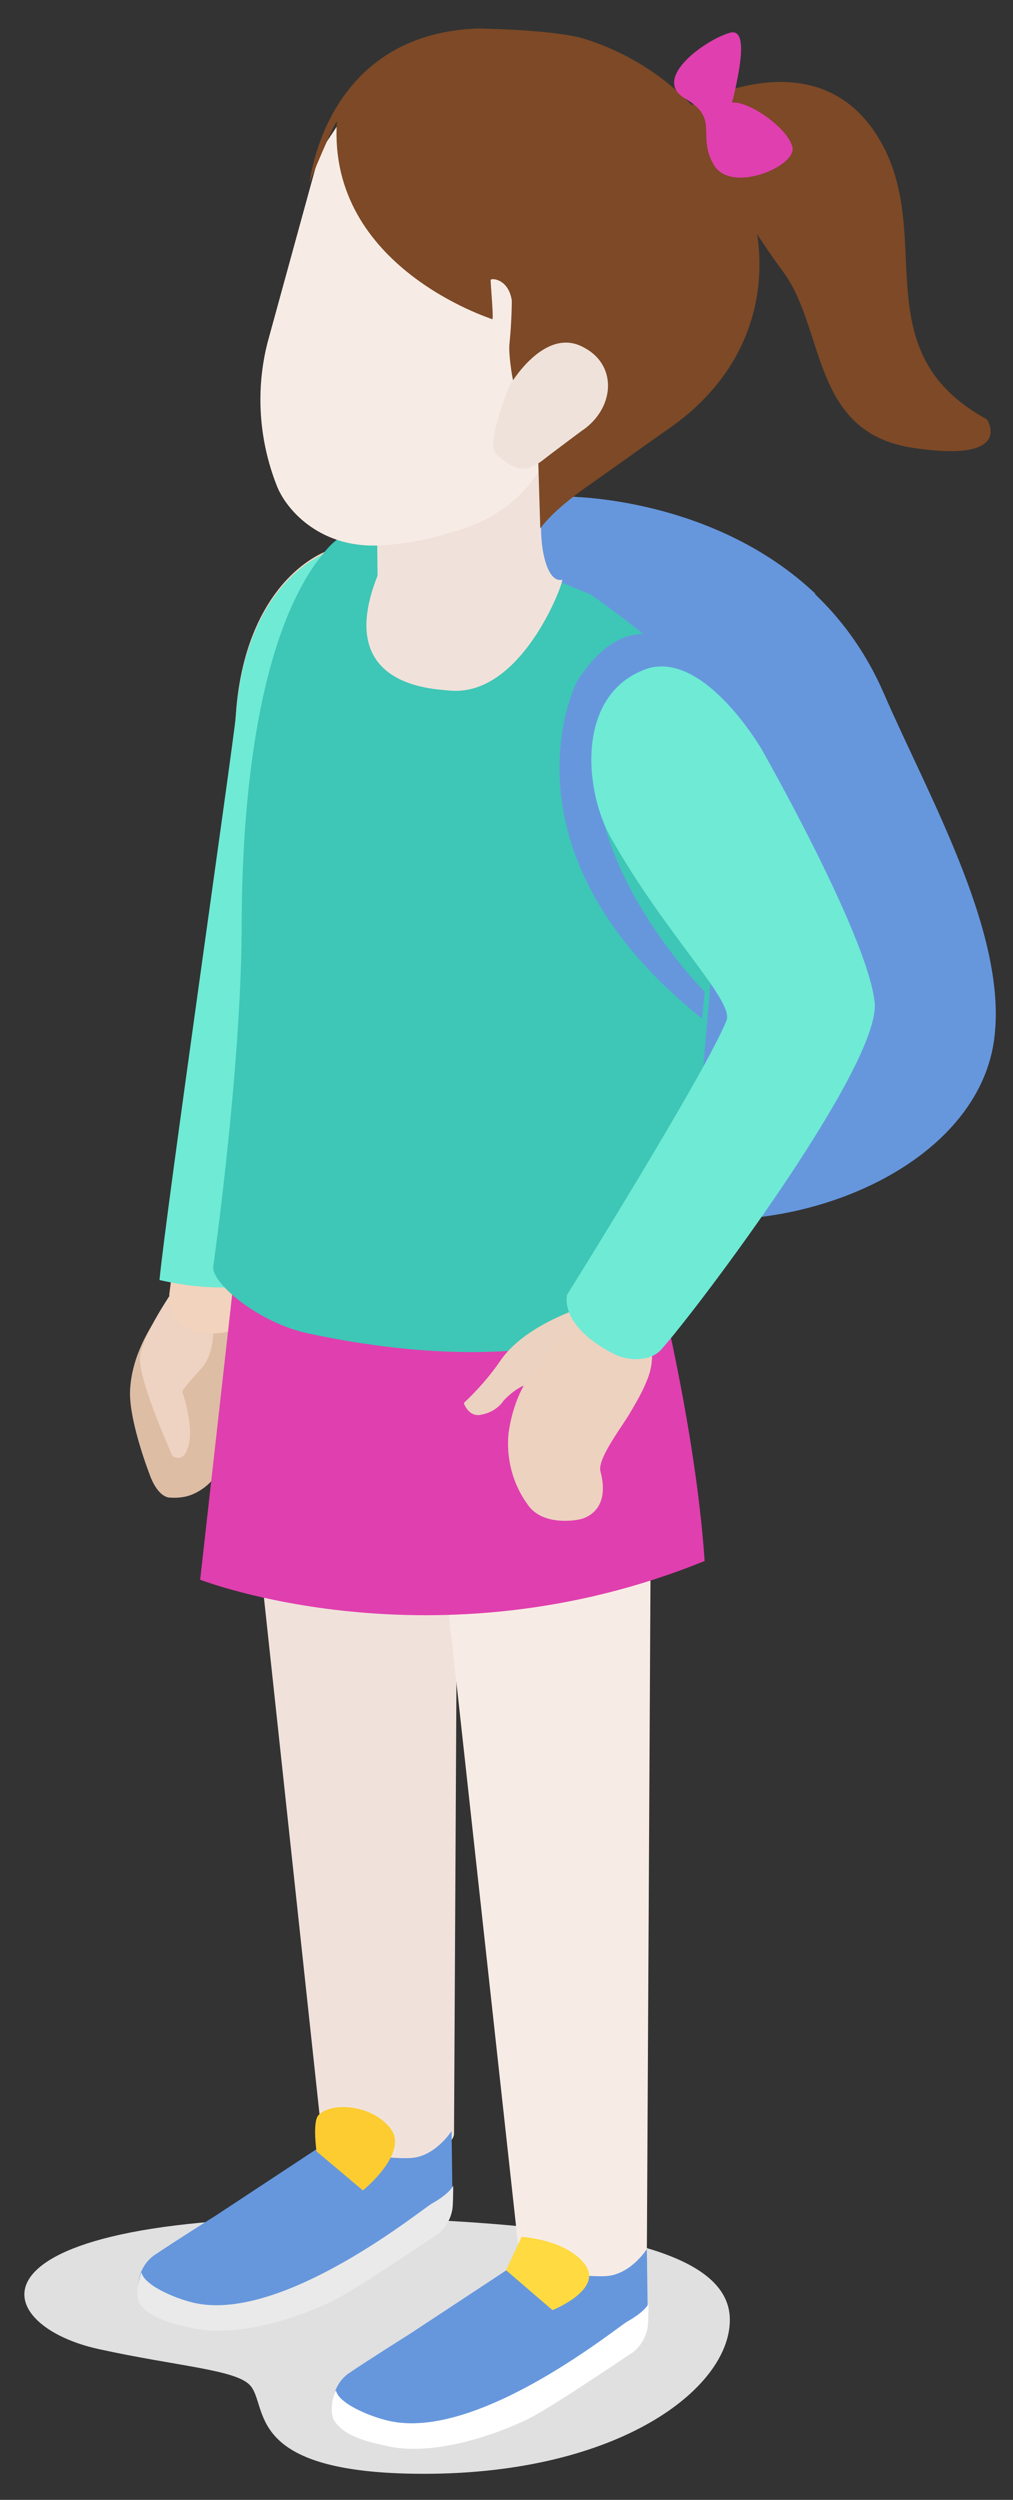 <?xml version="1.0" encoding="utf-8"?>
<!-- Generator: Adobe Illustrator 22.1.0, SVG Export Plug-In . SVG Version: 6.00 Build 0)  -->
<svg version="1.1" id="Layer_1" xmlns="http://www.w3.org/2000/svg" xmlns:xlink="http://www.w3.org/1999/xlink" x="0px" y="0px"
	 viewBox="0 0 124.5 307" style="enable-background:new 0 0 124.5 307;" xml:space="preserve">
<rect x="0" y="0" width="124.5" height="307" fill="#333333" stroke="none"/>
<style type="text/css">
	.st0{fill:#6697DD;}
	.st1{fill:#E0E0E0;}
	.st2{fill:#F0E2DB;}
	.st3{fill:#EAEAEA;}
	.st4{fill:#FCCC30;}
	.st5{fill:#DEBDA5;}
	.st6{fill:#EED3C2;}
	.st7{fill:#F2D3BD;}
	.st8{fill:#6EEAD5;}
	.st9{fill:#F7ECE5;}
	.st10{fill:#E03FAF;}
	.st11{fill:#3EC6B6;}
	.st12{fill:#FFFFFF;}
	.st13{fill:#FFDA40;}
	.st14{fill:#F0E2DA;}
	.st15{fill:#7D4926;}
	.st16{fill:#EFE2DA;}
	.st17{fill:#ECD2C0;}
	.st18{fill:#EDD2C0;}
</style>
<title>dziewczynka</title>
<g>
	<g id="Layer_2_1_">
		<path class="st0" d="M69.6,61c0,0,28.4-0.2,39,24.1c5.6,12.9,15.6,30.2,13.5,43.1c-1.9,11.5-14.7,19.4-28.2,21.2
			c-28.5,3.8-19.7-20.1-19.7-20.1S47.2,68,69.6,61z"/>
		<path class="st1" d="M12.2,288.5c9.6,2.1,16.7,2.5,18.5,4.4c2.4,2.5-1,10.9,21.4,10.9c24,0,37.6-10.5,37.6-18.9
			s-15.5-11.4-39.5-12.4C-5.6,270.5-2.6,285.3,12.2,288.5z"/>
		<path class="st2" d="M28.8,162.4l10.7,99.4c1.5,9.3,16.5,2.9,16.3,0.2l0.7-130.2L28.8,162.4z"/>
		<path class="st0" d="M39.1,263.8l-12.6,8.3c0,0-5.1,3.2-7.6,4.9c-1.1,0.8-1.8,2.1-1.9,3.5c0,0.6,0.2,2.3,0.7,2.8
			c1.3,1,4,1.8,6.3,2c6.6,0.8,13.2-3.1,13.2-3.1c1.1-0.7,18-9.8,18-9.8c0.2-1,0.3-2.1,0.4-3.1l-0.1-7.6c0,0-1.9,3-4.8,3.3
			S39.1,263.8,39.1,263.8z"/>
		<path class="st3" d="M17.4,279.1c0.4,1.7,4.7,3.4,6.9,3.8c11,2,27.8-11.8,28.8-12.3c2.3-1.3,2.6-2.2,2.6-2.2s0,2.3-0.1,2.9
			c-0.2,1.2-0.8,2.2-1.7,3c-1.1,0.7-11.2,7.6-13.5,8.5c0,0-9.5,4.7-16.8,3.1c-2.2-0.5-5.2-1.1-6.5-3.1
			C16.5,281.4,17.4,278.8,17.4,279.1z"/>
		<path class="st4" d="M38.9,264.2c0,0-0.5-3.5,0.2-4.4c1.5-1.7,6.6-1.4,8.9,1.6s-3.4,7.6-3.4,7.6L38.9,264.2z"/>
		<path class="st5" d="M24.1,156.3c0,0-7.6,6.4-8.1,14.2c-0.3,3.7,2.4,10.6,2.4,10.6s0.8,2.5,2.3,2.8c1,0.1,2.1,0,3-0.4
			c2.1-0.9,3.6-2.8,4-5.1c0,0-0.8-6.2,0.8-9.6c1.1-2.3,1.9-4.8,2.2-7.3L24.1,156.3z"/>
		<path class="st6" d="M23,156c0,0-5.8,7.8-5.8,10.9s4,11.9,4,11.9s1.4,1.1,2-1.4s-0.8-6.5-0.8-6.5s0-0.3,2.3-2.8s1.3-7.3,1.3-7.3
			L23,156z"/>
		<path class="st7" d="M24.8,163.7c2.3,0.4,6.5-0.9,6.5-0.9s5.6-20.2,5.9-21.2c1.9-5.5,6.4-24.8,7.8-31.9c1.5-7.8,3.3-21.9,3.3-21.9
			s5.4-17.1-2.6-20.5c-4.6-2-15.5,3.4-16.7,20.3c-0.3,5-3.4,33.9-3.4,33.9l-4.8,37.5C20.9,159.2,20.3,163,24.8,163.7z"/>
		<path class="st8" d="M45.7,67.5c-4.6-2-15.5,3.4-16.7,20.3c-0.2,2.7-8.6,61-9.4,69.4c7.2,1.6,10.6,0.6,13.1,0.6
			c0-0.3,15.6-69.8,15.6-69.8S53.7,70.9,45.7,67.5z"/>
		<path class="st9" d="M48.3,135.6l15.5,141.2c1.6,9.3,15.9,2.4,15.7-0.2l0.7-130.2L48.3,135.6z"/>
		<path class="st0" d="M83.2,83.4c8.2-0.9,13.7-6,17-10.5C87.5,60.9,69.7,61,69.7,61c-4.8,1.5-7.3,5.5-8.3,10.8
			C66.7,77.7,74.7,84.3,83.2,83.4z"/>
		<path class="st10" d="M28.8,156.6L24.6,194c0,0,28.8,11.2,62-2.3c-1.1-16.3-5.9-35.1-5.9-35.1S49.6,165.8,28.8,156.6z"/>
		<path class="st11" d="M40.4,67.2c-7.2,7.9-10.7,25.2-10.7,47c-0.1,17.6-3.5,41.4-3.5,41.4c-0.1,2.1,5.8,7,11.9,8.2
			c30.6,6.5,44.4-3.1,45.9-3.9l5.9-69.7C90.4,85.4,72.6,73,72.6,73l-20.4-8.3C52.2,64.7,44.4,62.8,40.4,67.2z"/>
		<path class="st0" d="M63,278.3l-12.6,8.3c0,0-5.1,3.2-7.6,4.9c-1.1,0.8-1.8,2.1-1.9,3.5c0,1,0.2,1.9,0.7,2.8c1.3,1,4,1.8,6.3,2
			c6.6,0.8,13.2-3.1,13.2-3.1c1.1-0.7,18.1-9.8,18.1-9.8c0.2-1,0.3-2.1,0.4-3.1l-0.1-7.6c0,0-1.9,3-4.8,3.3S63,278.3,63,278.3z"/>
		<path class="st12" d="M41.3,293.6c0.4,1.7,4.7,3.4,7,3.8c11,2,27.8-11.8,28.8-12.3c2.3-1.3,2.6-2.2,2.6-2.2s0,2.3-0.1,2.9
			c-0.2,1.2-0.8,2.2-1.7,3c-1.1,0.7-11.2,7.6-13.5,8.5c0,0-9.5,4.7-16.8,3.1c-2.2-0.5-5.2-1.1-6.5-3.1
			C40.3,296,41.2,293.4,41.3,293.6z"/>
		<path class="st13" d="M62.2,278.8l1.9-4.1c0,0,5.5,0.3,7.8,3.4s-4,5.6-4,5.6L62.2,278.8z"/>
		<path class="st14" d="M46.4,70.7l-0.2-20.6l25.7,0.7c0,0-4.1,7.3-5.2,11.8c-0.6,2.7,0.1,9.1,2.4,8.6c0.2,0.3-5,14.5-13.9,13.6
			C53.2,84.6,41,84.3,46.4,70.7z"/>
		<path class="st9" d="M64.1,20.2L64.1,20.2L80.3,29L66.8,57c-1.3,1.9-3.7,6.4-11.8,8.5c-2.9,0.9-5.9,1.4-8.9,1.5
			c-7,0.1-11-4.5-12.1-7.4c-2.2-5.6-2.6-11.8-1.1-17.6l6.4-23.3l5.9-8.9L64.1,20.2z"/>
		<path class="st15" d="M58.7,3.5C39.7,4.2,38.1,22.6,38,22.6s3.4-8.3,3.4-7.6c-1.1,17.8,18.9,24.1,19.1,24.2s-0.2-4.2-0.2-4.8
			c0-0.3,2.2-0.2,2.6,2.5c0,0.3,0,2.5-0.3,5.5c-0.1,1.3,0.5,5.4,0.8,5.2c0,0,3.7-6.6,7.7-1.1c2.1,2.9-4.6,8.2-5,8.5l0.3,9.8
			c-0.1,0.5,0.4-1.2,5.4-4.8c5.4-3.8,8.7-6.2,10.6-7.5c20-14.1,10.3-41.4-10.8-47.8C67.6,3.6,58.7,3.5,58.7,3.5z"/>
		<path class="st16" d="M71.8,42.7c-4.9-2.8-9.2,4.7-9.2,4.7s-3,7.2-1.6,8.4c2.1,1.8,3.3,2.5,5.6,0.8c0.1-0.1,5-3.8,5.2-3.9
			C75.6,49.9,75.8,44.8,71.8,42.7z"/>
		<path class="st15" d="M83.9,13.5c0,0,15.5-9.3,23.6,2.7s-2,26.7,13.8,35.3c0,0,3.5,5.4-9.1,3.5s-10.7-14.6-16-21.7
			S83.9,13.5,83.9,13.5z"/>
		<path class="st10" d="M90,12.6c-0.1,0,0.1-0.4,0.2-0.9c0.5-2.3,1.9-8.2-0.4-7.7c-2.8,0.7-9.9,5.6-5.6,8.1s1.4,4.4,3.5,8.1
			s10.2,0.2,9.7-2.1S92.1,12.4,90,12.6z"/>
		<path class="st0" d="M73.4,94c0,0,1.8-16.4,15.2-7.6l7.6,10.1c0,0-13.4-31.3-25.3-12.8c0,0-10.6,20.6,15.4,41.4l0.3-3.3
			C86.6,121.8,72.9,108,73.4,94z"/>
		<path class="st17" d="M73.7,159.9c0,0-8.7,2.1-12.2,7.2c-1.3,1.9-2.8,3.6-4.5,5.2c0,0,0.6,1.9,2.3,1.4c1-0.2,2-0.8,2.6-1.7
			c3.6-3.8,6.6-1.8,6.6-1.8L73.7,159.9z"/>
		<path class="st18" d="M64.4,170.1l10.3-13.5L77,160c2.8,2.2,3.9,6,2.6,9.3c-0.6,1.6-1.5,3.1-2.4,4.6c-1.2,1.9-3.8,5.4-3.4,6.8
			c1.4,5.3-2.6,5.9-2.6,5.9s-4.5,1-6.4-1.9c-1.8-2.5-2.6-5.6-2.3-8.7C62.8,173.9,63.4,171.9,64.4,170.1z"/>
		<path class="st8" d="M75.5,166.3c1.8,0.9,4.5,0.9,5.8-0.6c4.7-5.3,27-35,26.2-42.6C106.6,114.8,93.6,92,93.6,92
			s-7.2-12.4-14.3-9.8c-8.6,3.2-7.5,15.1-4.1,20.9c6.8,11.9,15,19.8,14.1,22.2c-2.6,6.5-19.6,33.7-19.6,33.7S68.6,162.8,75.5,166.3z
			"/>
	</g>
</g>
</svg>
